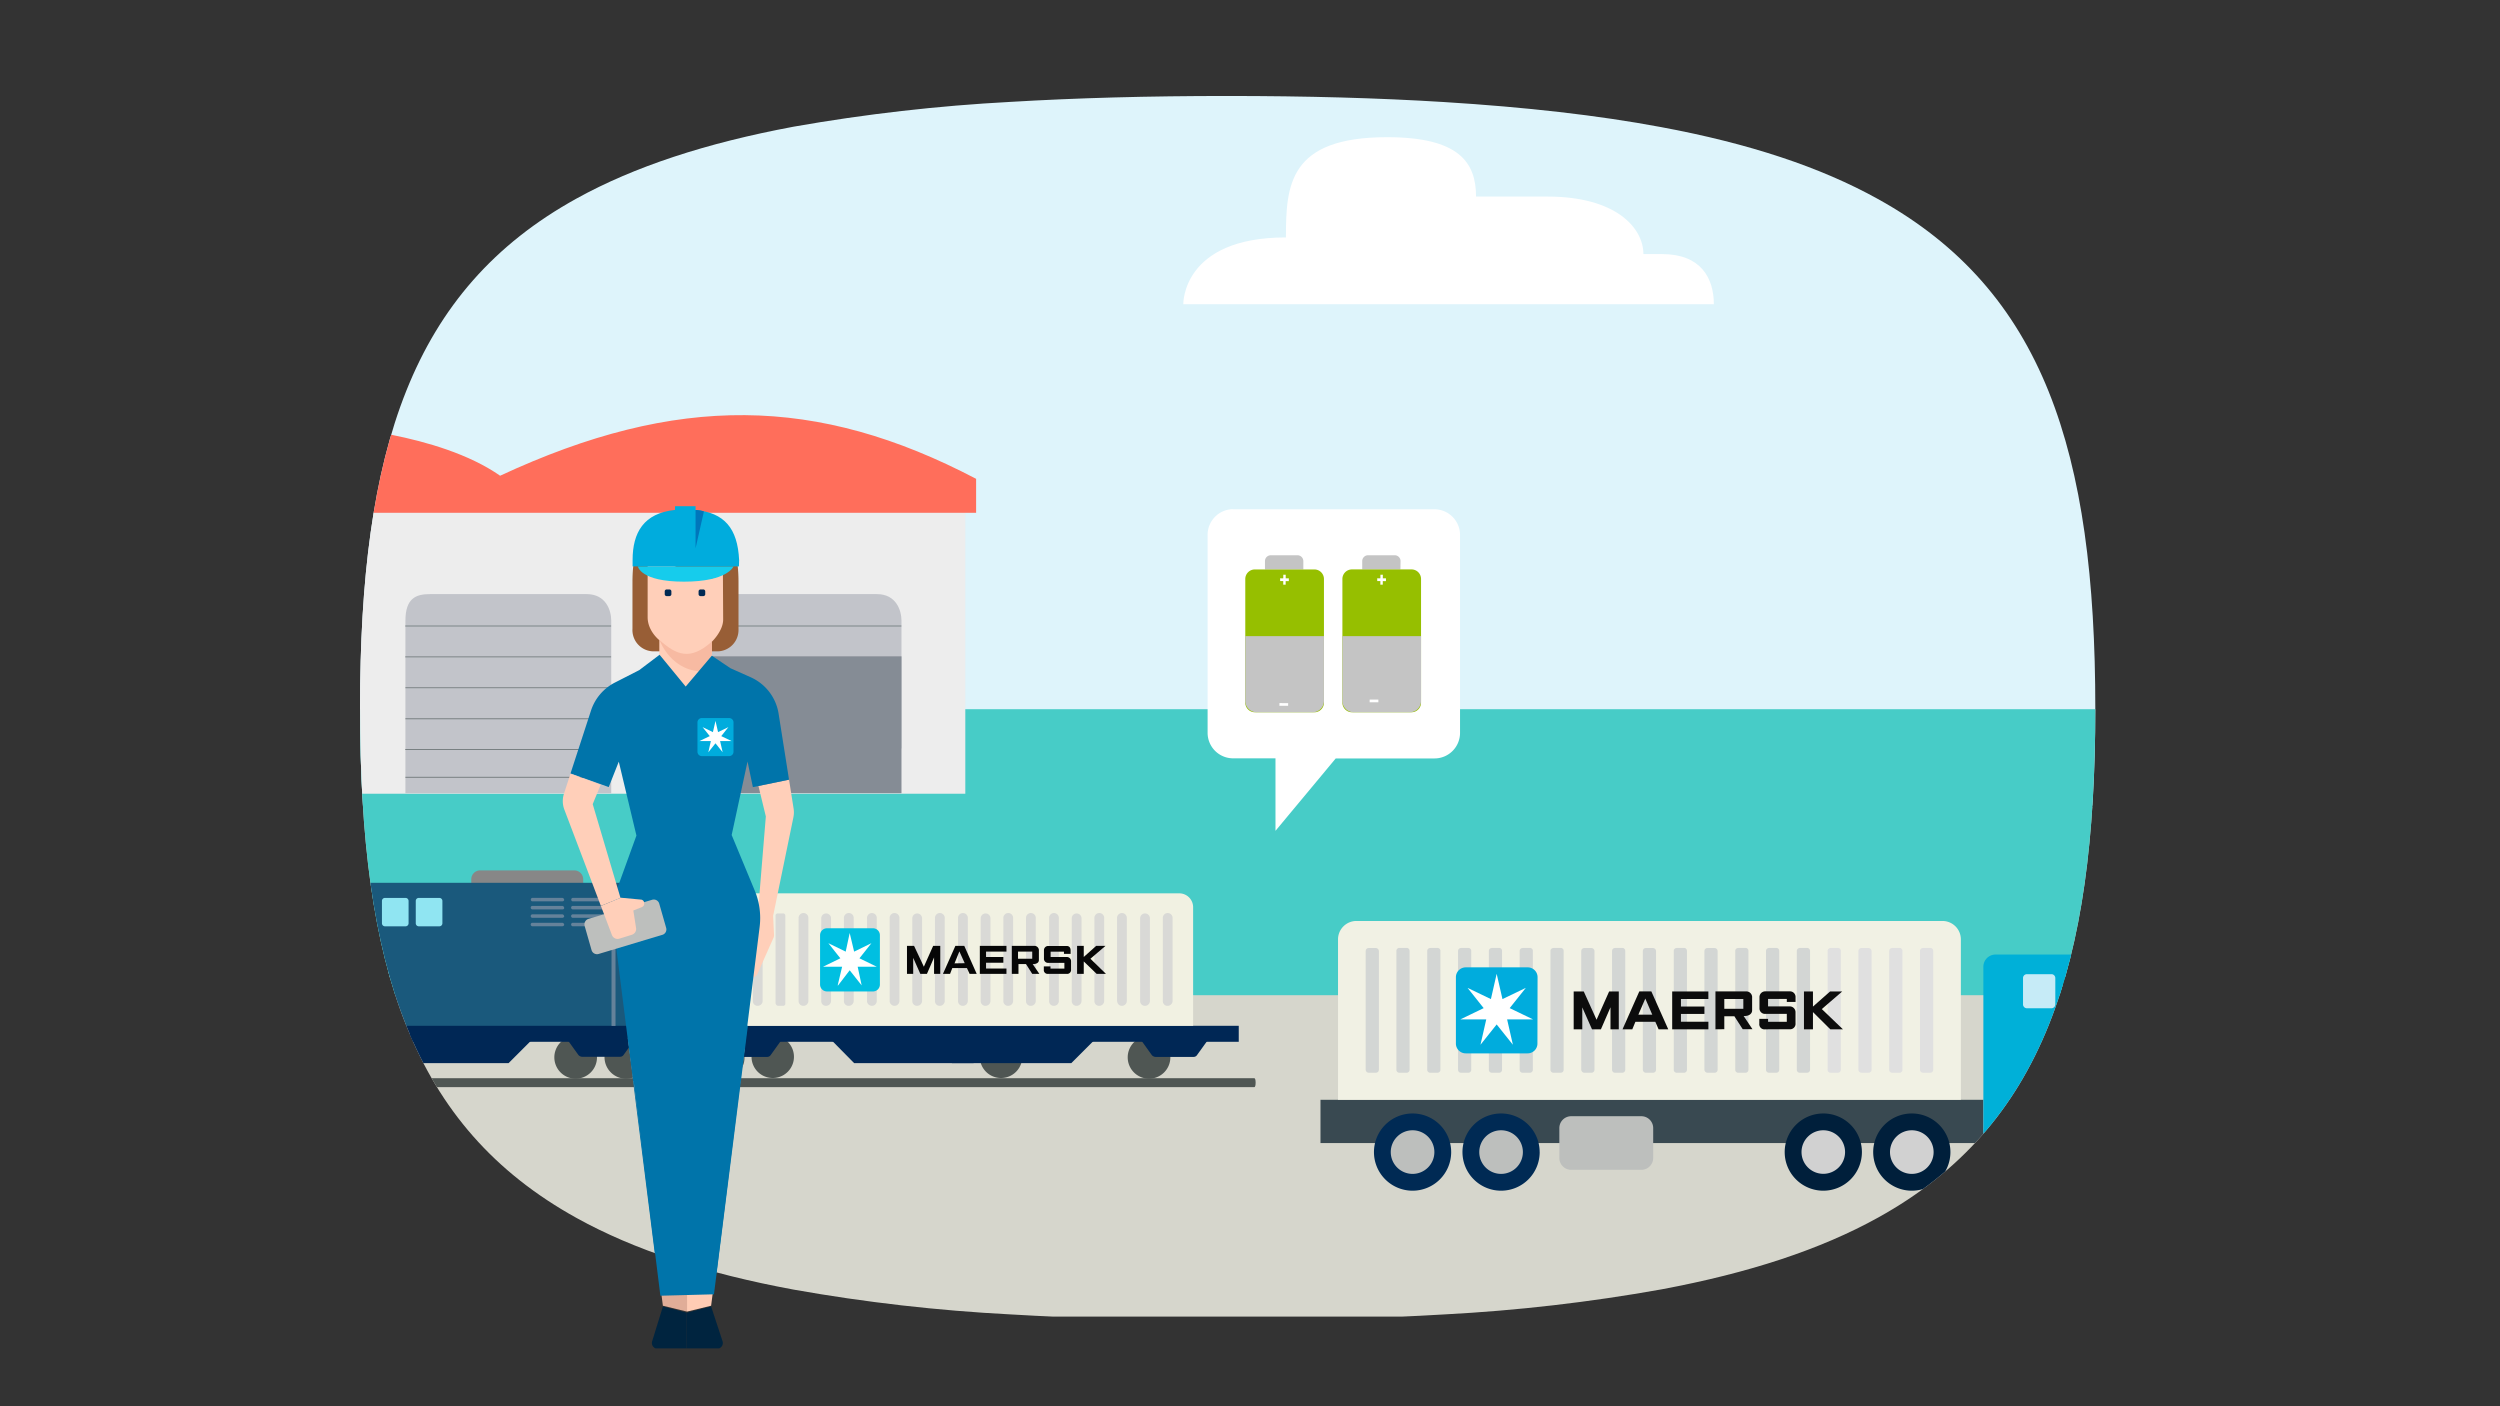 <svg id="Layer_1" data-name="Layer 1" xmlns="http://www.w3.org/2000/svg" xmlns:xlink="http://www.w3.org/1999/xlink" viewBox="0 0 720 405"><rect x="0" y="0" width="720" height="405" fill="#333333" stroke="none"/><defs><style>.cls-1,.cls-10{fill:none;}.cls-2{clip-path:url(#clip-path);}.cls-3{fill:#def4fb;}.cls-4{fill:#d6d6cc;}.cls-5{fill:#47ccc7;}.cls-6{fill:#ededed;}.cls-7{fill:#ff6e5b;}.cls-8{fill:#c2c4ca;}.cls-9{fill:#858c95;}.cls-10{stroke:#788082;stroke-miterlimit:10;stroke-width:0.28px;}.cls-11{fill:#4f5653;}.cls-12{fill:#878787;}.cls-13{fill:#002755;}.cls-14{fill:#f1f1e2;}.cls-15{fill:#d9d9d6;}.cls-16{fill:#060606;}.cls-17{fill:#00bfe1;}.cls-18{fill:#fff;}.cls-19{fill:#1a597c;}.cls-20{fill:#90e5f2;}.cls-21{fill:#65829a;}.cls-22{fill:#394951;}.cls-23{fill:#00b0d8;}.cls-24{fill:#f1f1e4;}.cls-25{fill:#d3d6d4;}.cls-26{fill:#e0e0e0;}.cls-27{fill:#0c0c0c;}.cls-28{fill:#00acdd;}.cls-29{fill:#c6ebf7;}.cls-30{fill:#002a54;}.cls-31{fill:#bdbfbd;}.cls-32{fill:#001f3b;}.cls-33{fill:#d1d1d1;}.cls-34{fill:#f7baa2;}.cls-35{fill:#ffcfb9;}.cls-36{fill:#985e36;}.cls-37{fill:#0074aa;}.cls-38{fill:#16ccec;}.cls-39{fill:#0076bb;}.cls-40{clip-path:url(#clip-path-2);}.cls-41{fill:#c4c4c4;}.cls-42{fill:#96bf00;}.cls-43{fill:#e0ad98;}.cls-44{fill:#ffccb4;}.cls-45{fill:#00243f;}</style><clipPath id="clip-path"><path class="cls-1" d="M353.41,27.64c-22.74,0-43.4.57-62.35,1.7a518.36,518.36,0,0,0-62.48,7.14c-25.33,4.74-45.86,11.5-62.47,20.66C118.47,83.42,103.69,129.53,103.69,204s14.78,120.47,62.42,146.81c16.55,9.16,37.14,15.92,62.47,20.6a506.3,506.3,0,0,0,62.48,7.14c18.95,1.13,39.74,1.7,62.48,1.7s43.46-.57,62.48-1.7a504.13,504.13,0,0,0,62.47-7.21c25.27-4.73,45.87-11.49,62.48-20.72,47.51-26.34,62.48-72.45,62.48-146.62s-15-120.34-62.61-146.69c-16.61-9.22-37.14-16-62.47-20.71-18.26-3.42-39-5.75-62.48-7.21C396.94,28.21,376.15,27.64,353.41,27.64Z"/></clipPath><clipPath id="clip-path-2"><rect class="cls-1" x="103.69" y="27.64" width="499.75" height="352.56"/></clipPath></defs><g class="cls-2"><rect class="cls-3" x="64.67" y="18.23" width="627.92" height="213.82"/><rect class="cls-4" x="87.79" y="279.96" width="506.18" height="99.23"/><rect class="cls-4" x="95.58" y="232.27" width="597.01" height="49.22"/><rect class="cls-5" x="85.68" y="204.24" width="528.56" height="82.37"/><polygon class="cls-6" points="93.05 228.6 278.01 228.6 278.01 147.68 94.82 147.68 93.05 228.6"/><path class="cls-7" d="M94.82,147.68h186.3V137.9c-45.79-24-86.1-24.6-137.09-.89-17.78-12.45-49.21-14.23-49.21-14.23Z"/><path class="cls-8" d="M200.35,215.56V178.81c0-6.52,3-7.71,7.11-7.71h45.06c5.63,0,7.11,4.74,7.11,7.71v36.75Z"/><rect class="cls-9" x="200.35" y="189.03" width="59.28" height="39.42"/><path class="cls-8" d="M116.76,228.46V178.81c0-6.52,3-7.71,7.11-7.71h45.06c5.63,0,7.11,4.74,7.11,7.71v49.65Z"/><path class="cls-10" d="M116.76,198.07H176m24.31-17.78h59.28m-142.87,8.89H176m-59.28-8.89H176"/><path class="cls-11" d="M361.24,310.53c.25,0,.38.51.38,1.28s-.13,1.28-.38,1.28H3c-.25,0-.38-.52-.38-1.28s.13-1.28.38-1.28Z"/><path class="cls-12" d="M135.73,270.75a2.56,2.56,0,0,0,2.56,2.56H165.4a2.57,2.57,0,0,0,2.56-2.56V253.22a2.56,2.56,0,0,0-2.56-2.55H138.29a2.55,2.55,0,0,0-2.56,2.55Z"/><path class="cls-11" d="M174.1,304.39a6.21,6.21,0,1,0,6.27-6.14h-.13a6.17,6.17,0,0,0-6.14,6.14"/><path class="cls-11" d="M159.65,304.52a6.14,6.14,0,1,1,6.14,6.14,6.14,6.14,0,0,1-6.14-6.14"/><path class="cls-13" d="M173.08,297.74h8.44a1.27,1.27,0,0,1,1,2l-2.94,4.1a1.19,1.19,0,0,1-1,.51h-11a1.57,1.57,0,0,1-1-.51l-2.95-4.1a1.28,1.28,0,0,1,.26-1.79,1.31,1.31,0,0,1,.77-.25Z"/><path class="cls-11" d="M282.19,304.39a6.11,6.11,0,1,0,0-.07Z"/><path class="cls-11" d="M324.78,304.52a6.14,6.14,0,1,1,6.14,6.14,6.14,6.14,0,0,1-6.14-6.14"/><path class="cls-13" d="M338.21,297.74h8.44a1.27,1.27,0,0,1,1.28,1.27,1.31,1.31,0,0,1-.25.77l-2.95,4.1a1.16,1.16,0,0,1-1,.51h-11a1.59,1.59,0,0,1-1-.51l-2.94-4.1A1.28,1.28,0,0,1,329,298a1.31,1.31,0,0,1,.77-.25Z"/><path class="cls-11" d="M216.44,304.39a6.11,6.11,0,1,0,0-.07Z"/><path class="cls-11" d="M202,304.52a6.05,6.05,0,0,1,6-6.14h.16a6.24,6.24,0,0,1,6.26,6.14,6.06,6.06,0,0,1-6,6.14h-.16a6.17,6.17,0,0,1-6.26-6.08Z"/><rect class="cls-13" x="197.76" y="295.43" width="159" height="4.6"/><path class="cls-14" d="M210.94,295.43V261.28a4,4,0,0,1,4-4H339.62a4,4,0,0,1,4,4v34.15Z"/><path class="cls-15" d="M336.29,289.68h0a1.42,1.42,0,0,0,1.41-1.41V264.48a1.41,1.41,0,1,0-2.81,0v23.79a1.34,1.34,0,0,0,1.27,1.41Z"/><path class="cls-15" d="M329.77,289.68h0a1.43,1.43,0,0,0,1.41-1.41V264.48a1.41,1.41,0,1,0-2.82,0v23.79a1.36,1.36,0,0,0,1.28,1.41Z"/><path class="cls-15" d="M323.12,289.68h0a1.41,1.41,0,0,0,1.4-1.41V264.48a1.41,1.41,0,1,0-2.81,0v23.79c.13.9.64,1.41,1.41,1.41"/><path class="cls-15" d="M316.59,289.68h0a1.41,1.41,0,0,0,1.41-1.41V264.48a1.41,1.41,0,1,0-2.81,0v23.79a1.34,1.34,0,0,0,1.27,1.41Z"/><path class="cls-15" d="M310.07,289.68h0a1.42,1.42,0,0,0,1.41-1.41V264.48a1.41,1.41,0,1,0-2.82,0v23.79a1.36,1.36,0,0,0,1.28,1.41Z"/><path class="cls-15" d="M303.55,289.68h0a1.41,1.41,0,0,0,1.4-1.41V264.48a1.41,1.41,0,1,0-2.81,0v23.79a1.34,1.34,0,0,0,1.28,1.41Z"/><path class="cls-15" d="M296.9,289.68h0a1.41,1.41,0,0,0,1.4-1.41V264.48a1.41,1.41,0,1,0-2.81,0v23.79a1.34,1.34,0,0,0,1.27,1.41Z"/><path class="cls-15" d="M290.37,289.68h0a1.42,1.42,0,0,0,1.41-1.41V264.48a1.41,1.41,0,1,0-2.81,0v23.79a1.34,1.34,0,0,0,1.27,1.41Z"/><path class="cls-15" d="M283.85,289.68h0a1.43,1.43,0,0,0,1.41-1.41V264.48a1.41,1.41,0,1,0-2.82,0v23.79a1.36,1.36,0,0,0,1.28,1.41Z"/><path class="cls-15" d="M277.33,289.68h0a1.41,1.41,0,0,0,1.4-1.41V264.48a1.41,1.41,0,1,0-2.81,0v23.79a1.34,1.34,0,0,0,1.27,1.41Z"/><path class="cls-15" d="M270.67,289.68h0a1.41,1.41,0,0,0,1.41-1.41V264.48a1.41,1.41,0,1,0-2.81,0v23.79a1.34,1.34,0,0,0,1.27,1.41Z"/><path class="cls-15" d="M264.15,289.68h0a1.43,1.43,0,0,0,1.41-1.41V264.48a1.41,1.41,0,1,0-2.82,0v23.79a1.36,1.36,0,0,0,1.28,1.41Z"/><path class="cls-15" d="M257.63,289.68h0a1.41,1.41,0,0,0,1.4-1.41V264.48a1.41,1.41,0,1,0-2.81,0v23.79a1.42,1.42,0,0,0,1.41,1.41"/><path class="cls-15" d="M251.1,289.68h0a1.41,1.41,0,0,0,1.41-1.41V264.48a1.41,1.41,0,1,0-2.81,0v23.79a1.41,1.41,0,0,0,1.4,1.41"/><path class="cls-15" d="M244.45,289.68h0a1.42,1.42,0,0,0,1.41-1.41V264.48a1.41,1.41,0,1,0-2.81,0v23.79a1.34,1.34,0,0,0,1.27,1.41Z"/><path class="cls-15" d="M237.93,289.68h0a1.43,1.43,0,0,0,1.41-1.41V264.48a1.41,1.41,0,1,0-2.82,0v23.79a1.34,1.34,0,0,0,1.28,1.41Z"/><path class="cls-15" d="M231.41,289.68h0a1.41,1.41,0,0,0,1.4-1.41V264.48a1.41,1.41,0,1,0-2.81,0v23.79a1.34,1.34,0,0,0,1.27,1.41Z"/><path class="cls-15" d="M224,289.68h1.53a.61.61,0,0,0,.64-.57v-25.4a.6.6,0,0,0-.57-.64H224a.61.61,0,0,0-.64.57V289c.12.38.38.64.64.64"/><path class="cls-15" d="M218.23,289.68h0a1.42,1.42,0,0,0,1.41-1.41V264.48a1.41,1.41,0,1,0-2.82,0v23.79a1.36,1.36,0,0,0,1.28,1.41Z"/><polygon class="cls-16" points="261.21 280.47 261.21 272.41 263.25 272.41 266.07 278.42 268.75 272.41 270.8 272.41 270.8 280.47 269.01 280.47 269.01 275.74 266.96 280.47 265.05 280.47 263 275.86 263 280.47 261.21 280.47"/><path class="cls-16" d="M273.62,280.47h-2.05l3.58-8.06h2.56l3.58,8.06h-2.05l-.76-1.66h-4.22Zm4.22-3.07L276.3,274l-1.4,3.45Z"/><polygon class="cls-16" points="282.19 280.47 282.19 272.41 289.86 272.41 289.86 274.07 283.98 274.07 283.98 275.61 288.97 275.61 288.97 277.27 283.98 277.27 283.98 278.93 289.86 278.93 289.86 280.47 282.19 280.47"/><path class="cls-16" d="M291.4,280.47v-8.06h6.39a1.29,1.29,0,0,1,1.41,1.14,1.22,1.22,0,0,1,0,.27v2.68c0,.64-.51,1.15-1.66,1.15h-.13l1.92,2.82h-2.05l-1.79-2.82h-2.17v2.82Zm1.79-4.35h4.09v-2.05h-4.09Z"/><path class="cls-16" d="M302.52,280.47h-.64a1.11,1.11,0,0,1-1.26-.94l0-.21v-1h1.92v.64h4v-1.66h-4.61a1.17,1.17,0,0,1-1.27-1.08v-2.5a1.22,1.22,0,0,1,1.14-1.28h5.39c.77,0,1.15.51,1.15,1.28v1h-1.92v-.64h-3.84v1.54h4.61a1.21,1.21,0,0,1,1.28,1.12v2.46a1.15,1.15,0,0,1-1,1.28h-4.89Z"/><polygon class="cls-16" points="310.2 280.47 310.2 272.41 312.12 272.41 312.12 275.61 315.7 272.41 318.38 272.41 314.04 276.12 318.51 280.47 315.83 280.47 312.12 276.89 312.12 280.47 310.2 280.47"/><path class="cls-17" d="M253.41,283.54a2,2,0,0,1-2,2H238.18a2,2,0,0,1-2-2V269.34a2,2,0,0,1,2-2h13.23a2,2,0,0,1,2,2v14.25Z"/><polygon class="cls-18" points="247.52 275.99 250.97 271.64 245.99 274.07 244.71 268.7 243.56 274.07 238.57 271.64 242.02 275.99 237.03 278.42 242.53 278.42 241.25 283.79 241.38 283.79 244.71 279.44 248.16 283.79 247.01 278.42 252.51 278.42 247.52 275.99"/><path class="cls-19" d="M194.82,254.12v41.44H10.63v-15a7.59,7.59,0,0,1,1.79-4.86l15.09-18.42A8.36,8.36,0,0,1,34,254.25H194.82Z"/><polygon class="cls-13" points="316.98 297.74 308.54 306.18 274.13 306.18 274.13 297.74 316.98 297.74"/><polygon class="cls-13" points="237.67 297.74 245.99 306.18 280.4 306.18 280.4 297.74 237.67 297.74"/><rect class="cls-13" x="10.5" y="295.43" width="184.19" height="4.6"/><polygon class="cls-13" points="86.86 297.74 118.33 297.74 154.91 297.74 146.47 306.18 118.33 306.18 86.86 306.18 58.72 306.18 50.41 297.74 86.86 297.74"/><path class="cls-13" d="M215.42,297.74h8.44a1.27,1.27,0,0,1,1.28,1.27,1.26,1.26,0,0,1-.26.77l-2.94,4.1a1.19,1.19,0,0,1-1,.51h-11a1.62,1.62,0,0,1-1-.51l-2.94-4.1a1.29,1.29,0,0,1,.25-1.79,1.36,1.36,0,0,1,.77-.25Z"/><path class="cls-20" d="M110,265.89a.87.87,0,0,0,.85.89h5.93a.87.87,0,0,0,.89-.85v-6.44a.87.87,0,0,0-.85-.89h-5.93a.86.86,0,0,0-.89.85v6.44Z"/><path class="cls-20" d="M119.74,265.89a.87.87,0,0,0,.85.89h5.93a.87.87,0,0,0,.89-.85v-6.44a.87.87,0,0,0-.85-.89h-5.93a.86.86,0,0,0-.89.85v6.44Z"/><path class="cls-21" d="M162.46,259.11h0a.56.56,0,0,0-.51-.52h-8.7a.52.52,0,0,0,0,1H162a.56.56,0,0,0,.51-.51"/><path class="cls-21" d="M162.46,261.41h0a.56.56,0,0,0-.51-.51h-8.7a.51.51,0,0,0,0,1H162a.46.46,0,0,0,.51-.42Z"/><path class="cls-21" d="M162.46,263.84h0a.56.56,0,0,0-.51-.51h-8.7a.51.51,0,0,0,0,1H162a.56.56,0,0,0,.51-.51"/><path class="cls-21" d="M162.46,266.27h0a.56.56,0,0,0-.51-.51h-8.7a.51.51,0,0,0,0,1H162a.56.56,0,0,0,.51-.51"/><path class="cls-21" d="M174.1,259.11h0a.56.56,0,0,0-.51-.52h-8.7a.52.52,0,0,0,0,1h8.7a.56.56,0,0,0,.51-.51"/><path class="cls-21" d="M174.1,261.41h0a.56.56,0,0,0-.51-.51h-8.7a.51.51,0,0,0,0,1h8.7a.46.46,0,0,0,.51-.42Z"/><path class="cls-21" d="M174.1,263.84h0a.56.56,0,0,0-.51-.51h-8.7a.51.51,0,0,0,0,1h8.7a.56.56,0,0,0,.51-.51"/><path class="cls-21" d="M174.1,266.27h0a.56.56,0,0,0-.51-.51h-8.7a.51.51,0,0,0,0,1h8.7a.56.56,0,0,0,.51-.51"/><rect class="cls-21" x="186.86" y="271.42" width="1.15" height="24.05"/><rect class="cls-21" x="176.12" y="271.42" width="1.15" height="24.05"/><path class="cls-10" d="M116.76,223.86H176m-59.28-8H176M116.76,207H176"/><rect class="cls-22" x="380.3" y="316.74" width="190.91" height="12.46"/><path class="cls-23" d="M625.19,299.18l-10.34-22.27a3.5,3.5,0,0,0-3.19-2H574.72a3.51,3.51,0,0,0-3.51,3.51v54.94h18.38c.31-12.56,4.45-15.77,14.16-15.77,9.53,0,13.71,3.15,14,15.77H622a3.51,3.51,0,0,0,3.52-3.51h0V300.66a3.44,3.44,0,0,0-.33-1.48"/><path class="cls-24" d="M564.73,316.74v-46.2a5.3,5.3,0,0,0-5.31-5.3H390.66a5.3,5.3,0,0,0-5.31,5.3v46.2Z"/><rect class="cls-25" x="393.31" y="273.03" width="3.81" height="35.92" rx="0.84"/><path class="cls-25" d="M403,273h2.12a.83.83,0,0,1,.84.84V308.1a.84.84,0,0,1-.84.85H403a.85.85,0,0,1-.84-.85V273.87A.84.84,0,0,1,403,273"/><path class="cls-25" d="M411.89,273H414a.83.83,0,0,1,.84.84V308.1a.84.84,0,0,1-.84.85h-2.12a.85.85,0,0,1-.84-.85V273.87a.84.84,0,0,1,.84-.84"/><path class="cls-25" d="M420.76,273h2.12a.84.84,0,0,1,.84.84V308.1a.85.85,0,0,1-.84.85h-2.12a.84.84,0,0,1-.84-.84V273.87a.84.84,0,0,1,.84-.84"/><path class="cls-25" d="M429.63,273h2.12a.83.83,0,0,1,.84.84V308.1a.84.84,0,0,1-.84.85h-2.12a.85.85,0,0,1-.84-.85V273.87a.84.84,0,0,1,.84-.84"/><path class="cls-25" d="M438.5,273h2.12a.83.83,0,0,1,.84.84V308.1a.85.85,0,0,1-.84.85H438.5a.84.84,0,0,1-.84-.85V273.87a.84.84,0,0,1,.84-.84"/><path class="cls-25" d="M447.37,273h2.12a.83.83,0,0,1,.84.84V308.1a.84.84,0,0,1-.84.85h-2.12a.85.85,0,0,1-.84-.84V273.87a.84.84,0,0,1,.84-.84"/><rect class="cls-25" x="455.4" y="273.03" width="3.81" height="35.92" rx="0.84"/><path class="cls-25" d="M465.11,273h2.12a.84.84,0,0,1,.84.84V308.1a.85.85,0,0,1-.84.85h-2.12a.84.84,0,0,1-.84-.85V273.87a.83.83,0,0,1,.84-.84"/><rect class="cls-25" x="473.13" y="273.03" width="3.81" height="35.92" rx="0.84"/><path class="cls-25" d="M482.85,273H485a.83.83,0,0,1,.84.84V308.1a.85.85,0,0,1-.84.85h-2.12a.84.84,0,0,1-.84-.85V273.87a.83.83,0,0,1,.84-.84"/><rect class="cls-25" x="490.87" y="273.03" width="3.81" height="35.92" rx="0.84"/><path class="cls-25" d="M500.59,273h2.12a.83.83,0,0,1,.84.84V308.1a.85.85,0,0,1-.84.85h-2.12a.84.84,0,0,1-.84-.85V273.87a.83.83,0,0,1,.84-.84"/><path class="cls-25" d="M509.46,273h2.12a.84.84,0,0,1,.84.84V308.1a.85.85,0,0,1-.84.85h-2.12a.85.85,0,0,1-.85-.85V273.87a.84.84,0,0,1,.85-.84"/><path class="cls-25" d="M518.33,273h2.12a.84.84,0,0,1,.84.84V308.1a.85.85,0,0,1-.85.85h-2.11a.85.85,0,0,1-.85-.85V273.87a.84.84,0,0,1,.85-.84"/><path class="cls-26" d="M527.2,273h2.12a.84.84,0,0,1,.84.84V308.1a.85.85,0,0,1-.85.85h-2.12a.85.85,0,0,1-.84-.85V273.87a.84.84,0,0,1,.85-.84"/><rect class="cls-26" x="535.22" y="273.03" width="3.8" height="35.92" rx="0.84"/><path class="cls-26" d="M544.94,273h2.12a.84.84,0,0,1,.84.84V308.1a.85.85,0,0,1-.85.85h-2.12a.85.85,0,0,1-.84-.85V273.87a.84.84,0,0,1,.85-.84"/><path class="cls-26" d="M553.8,273h2.12a.84.84,0,0,1,.85.84V308.1a.85.85,0,0,1-.85.85H553.8a.85.85,0,0,1-.84-.85V273.87a.84.84,0,0,1,.84-.84"/><polygon class="cls-27" points="453.22 296.45 453.22 285.54 456.12 285.54 459.81 293.69 463.43 285.54 466.21 285.54 466.21 296.45 463.82 296.45 463.82 290.1 461.06 296.45 458.5 296.45 455.7 290.13 455.7 296.45 453.22 296.45"/><path class="cls-27" d="M475.85,292.22l-2-4.63-2,4.63Zm-5.75,4.23h-2.82l4.84-10.92h3.47l4.87,10.92h-2.78l-.95-2.18H471Z"/><polygon class="cls-27" points="481.59 296.45 481.59 285.54 492.01 285.54 492.01 287.71 484.11 287.71 484.11 289.88 490.88 289.88 490.88 292.01 484.11 292.01 484.11 294.26 492.02 294.26 492.02 296.45 481.59 296.45"/><path class="cls-27" d="M496.6,290.54h5.48v-2.82H496.6Zm-2.55,5.9V285.53h8.72a1.68,1.68,0,0,1,1.84,1.5,1.82,1.82,0,0,1,0,.33V291c0,.84-.74,1.61-2.19,1.61h-.25l2.54,3.8H501.9l-2.4-3.73h-2.9v3.73Z"/><path class="cls-27" d="M509.2,296.45h-.86a1.49,1.49,0,0,1-1.66-1.29,1.09,1.09,0,0,1,0-.31v-1.42h2.53v.84h5.39V292h-6.18a1.58,1.58,0,0,1-1.69-1.46v-3.36a1.65,1.65,0,0,1,1.64-1.67h7.13a1.6,1.6,0,0,1,1.62,1.58v1.46h-2.52v-.86H509.2v2.15h6.17a1.67,1.67,0,0,1,1.74,1.59v3.28a1.56,1.56,0,0,1-1.36,1.71H509.2Z"/><polygon class="cls-27" points="519.54 296.45 519.54 285.54 522.13 285.54 522.13 289.9 527.06 285.54 530.56 285.54 524.68 290.61 530.77 296.45 527.14 296.45 522.13 291.48 522.13 296.45 519.54 296.45"/><path class="cls-28" d="M442.78,300.55a2.82,2.82,0,0,1-2.82,2.82H422.13a2.83,2.83,0,0,1-2.83-2.82V281.43a2.84,2.84,0,0,1,2.83-2.83H440a2.83,2.83,0,0,1,2.82,2.83Z"/><polygon class="cls-18" points="434.79 290.34 439.42 284.53 439.4 284.52 432.71 287.74 431.05 280.5 431.03 280.5 429.38 287.74 422.68 284.52 422.67 284.53 427.3 290.34 420.61 293.57 420.61 293.59 428.04 293.59 426.39 300.84 426.41 300.85 431.04 295.04 435.68 300.85 435.7 300.83 434.05 293.59 441.48 293.59 441.48 293.57 434.79 290.34"/><path class="cls-29" d="M591.93,289.26a1.12,1.12,0,0,1-1.11,1.12h-7.07a1.12,1.12,0,0,1-1.12-1.12h0v-7.58a1.12,1.12,0,0,1,1.12-1.12h7.07a1.12,1.12,0,0,1,1.11,1.12Z"/><path class="cls-30" d="M417.94,331.79a11.12,11.12,0,1,1-11.12-11.11h0a11.12,11.12,0,0,1,11.12,11.11"/><path class="cls-31" d="M413.1,331.79a6.28,6.28,0,1,1-6.28-6.27A6.28,6.28,0,0,1,413.1,331.79Z"/><path class="cls-30" d="M443.43,331.79a11.12,11.12,0,1,1-11.12-11.11h0a11.11,11.11,0,0,1,11.11,11.11"/><path class="cls-31" d="M438.59,331.79a6.28,6.28,0,1,1-6.28-6.27h0A6.27,6.27,0,0,1,438.59,331.79Z"/><path class="cls-32" d="M536.23,331.79a11.12,11.12,0,1,1-11.12-11.11,11.11,11.11,0,0,1,11.12,11.11"/><path class="cls-33" d="M531.38,331.79a6.27,6.27,0,1,1-6.27-6.27,6.27,6.27,0,0,1,6.27,6.27"/><path class="cls-32" d="M561.72,331.79a11.12,11.12,0,1,1-11.12-11.11,11.11,11.11,0,0,1,11.12,11.11"/><path class="cls-33" d="M556.88,331.79a6.28,6.28,0,1,1-6.28-6.27h0a6.28,6.28,0,0,1,6.28,6.27Z"/><path class="cls-32" d="M614.8,331.79a11.12,11.12,0,1,1-11.12-11.11h0a11.12,11.12,0,0,1,11.11,11.11"/><path class="cls-33" d="M610,331.79a6.27,6.27,0,1,1-6.27-6.27,6.27,6.27,0,0,1,6.27,6.27Z"/><path class="cls-31" d="M452.51,321.47H472.7a3.42,3.42,0,0,1,3.42,3.42v8.6a3.42,3.42,0,0,1-3.42,3.42H452.51a3.42,3.42,0,0,1-3.42-3.41v-8.61a3.42,3.42,0,0,1,3.42-3.42"/><path class="cls-29" d="M618.33,304.86H598.07a1.33,1.33,0,0,1-1.32-1.33V281.88a1.32,1.32,0,0,1,1.32-1.32h12a1.33,1.33,0,0,1,1.21.76l8.23,17.47a1.25,1.25,0,0,1,.13.57v4.17a1.34,1.34,0,0,1-1.33,1.33"/><path class="cls-18" d="M340.79,87.61h152.8c0-7.48-3.72-14.43-14.86-14.43H473.3c0-7.48-7.8-16.57-27.64-16.57H425.1c0-9.9-5-17.1-25.6-17.1-28.34,0-29.15,13.84-29.15,28.87-30,0-29.56,19.23-29.56,19.23"/><polygon class="cls-34" points="197.74 376.37 197.74 303.93 213.38 308.57 204.84 374.64 197.74 376.37"/><polygon class="cls-35" points="197.74 376.37 197.74 303.93 180.82 298.91 190.65 374.64 197.74 376.37"/><path class="cls-30" d="M204.84,374.64,208,384.83A1.74,1.74,0,0,1,206.9,387a1.82,1.82,0,0,1-.52.08h-8.64V376.37Z"/><path class="cls-30" d="M190.65,374.64l-3.2,10.19a1.75,1.75,0,0,0,1.14,2.18,1.82,1.82,0,0,0,.52.08h8.63V376.37Z"/><path class="cls-35" d="M228.5,235.39l-5.84,28.37.26,5.5a1.66,1.66,0,0,1-.14.79l-4.63,10.41a1.71,1.71,0,0,1-1.89,1l-1.46-.26-.09-11.56,3.51-6,2.34-28.5-2.13-8.8,8.81-1.82,1.32,8.36a6.88,6.88,0,0,1-.06,2.48"/><path class="cls-36" d="M206.69,187.59a6.14,6.14,0,0,0,6-6.22,2.44,2.44,0,0,0,0-.27V167.73c0-12.7-4.09-16.57-15.27-16.57s-15.27,3.87-15.27,16.57V181.1a6.13,6.13,0,0,0,5.77,6.48h18.74Z"/><path class="cls-35" d="M186.52,161.56l0,16.2c0,4,3.36,6.6,3.36,6.6v4.21l7.5,22.74L205,188.84v-4s3.27-3.11,3.27-6.4c0-.84-.07-13.23-.07-13.23h0a9.52,9.52,0,0,1-11.31-.54c-1.94-1.54-4.68-3.09-10.35-3.09"/><path class="cls-30" d="M192.75,171.68H192a.56.56,0,0,1-.56-.56v-.8a.56.56,0,0,1,.56-.56h.8a.56.56,0,0,1,.56.56v.8a.56.56,0,0,1-.56.56"/><path class="cls-30" d="M202.55,171.68h-.8a.56.56,0,0,1-.56-.56v-.8a.56.56,0,0,1,.56-.56h.8a.56.56,0,0,1,.56.56v.8a.56.56,0,0,1-.56.56"/><path class="cls-34" d="M205,184.82v4l-1.52,4.53c-10.14.64-13.52-9-13.52-9,4.85,4.31,8.83,6,15,.46"/><polygon class="cls-18" points="204.97 188.84 206.1 204.63 197.43 211.31 189.4 204.63 189.93 188.57 197.43 211.31 204.97 188.84"/><path class="cls-37" d="M216.83,226.7l10.41-2.15-3-19a13.85,13.85,0,0,0-8.06-10.51l-5.8-2.59L205,188.84l-7.52,8.89-7.52-9.16L184.09,193l-7,3.58a13.93,13.93,0,0,0-6.86,8l-5.92,18.17,11,3.93,2.9-7.32,5.08,21.28-5.63,15.53a20.8,20.8,0,0,0-1.07,9.77l13.32,105.59,15.77.42,13.08-104.88a20.71,20.71,0,0,0-1.42-10.64l-6.62-15.94,4.57-21.17Z"/><path class="cls-31" d="M190.75,269.23l-18.38,5.52a1.63,1.63,0,0,1-2-1.11l-2-7a1.65,1.65,0,0,1,1.11-2l18.38-5.52a1.64,1.64,0,0,1,2,1.12l2,7a1.63,1.63,0,0,1-1.11,2h0"/><path class="cls-35" d="M182.4,262.22l2.49-1a1,1,0,0,0,.63-1.07V260a1,1,0,0,0-.94-.92l-5.81-.54-5.71,2.37,3.19,8.42a1.75,1.75,0,0,0,2.14,1l3.6-1.12a1.74,1.74,0,0,0,1.2-1.92Z"/><path class="cls-35" d="M173.05,260.9l-10.51-27.71a6.94,6.94,0,0,1-.12-4.61l1.88-5.75L173,226l-2.3,5.59,8,27Z"/><path class="cls-28" d="M202.12,206.8H210a1.25,1.25,0,0,1,1.25,1.25v8.46a1.25,1.25,0,0,1-1.25,1.25h-7.88a1.25,1.25,0,0,1-1.25-1.25v-8.46a1.25,1.25,0,0,1,1.25-1.25"/><polygon class="cls-18" points="207.72 212 209.76 209.43 209.76 209.42 206.8 210.85 206.07 207.64 206.06 207.64 205.32 210.85 202.36 209.42 202.36 209.43 204.41 212 201.44 213.42 201.45 213.43 204.73 213.43 204 216.64 204.01 216.64 206.06 214.07 208.11 216.64 208.12 216.64 207.39 213.43 210.67 213.43 210.68 213.42 207.72 212"/><path class="cls-38" d="M211.27,163.12H183.7s.72,4.4,13.28,4.4,14.29-4.4,14.29-4.4"/><path class="cls-28" d="M200.32,146.87v-1.09H194.4v1.08c-9.05.93-12.21,6.57-12.21,14.4l0,1.86h30.62l.06-1.78c-.43-9.31-4.33-13.64-12.52-14.47"/><path class="cls-39" d="M200.32,146.87v11.06l2.41-10.65a8.58,8.58,0,0,0-2.41-.41"/></g><g class="cls-40"><path class="cls-18" d="M355.14,146.67h58a7.4,7.4,0,0,1,7.35,7.4v57a7.35,7.35,0,0,1-7.35,7.36H384.69l-17.35,20.85V218.4h-12.2a7.35,7.35,0,0,1-7.35-7.36v-57a7.4,7.4,0,0,1,7.35-7.4"/><path class="cls-41" d="M375.36,164H364.31V161.6a1.69,1.69,0,0,1,1.69-1.69h7.66a1.7,1.7,0,0,1,1.7,1.69Z"/><path class="cls-42" d="M378.54,205.13H361.4a2.76,2.76,0,0,1-2.76-2.75V166.74A2.76,2.76,0,0,1,361.4,164h17.14a2.76,2.76,0,0,1,2.76,2.75v35.64a2.76,2.76,0,0,1-2.76,2.75"/><path class="cls-41" d="M378,205.13H361.9a3.26,3.26,0,0,1-3.26-3.25V183.21H381.3v18.67a3.26,3.26,0,0,1-3.26,3.25"/></g><polygon class="cls-18" points="368.68 167.35 371.18 167.36 371.19 166.56 368.68 166.55 368.68 167.35"/><polygon class="cls-18" points="369.57 168.39 370.27 168.39 370.29 165.52 369.59 165.52 369.57 168.39"/><polygon class="cls-18" points="368.47 203.27 370.98 203.28 370.99 202.5 368.48 202.49 368.47 203.27"/><g class="cls-40"><path class="cls-41" d="M403.32,164h-11V161.6a1.69,1.69,0,0,1,1.69-1.69h7.66a1.69,1.69,0,0,1,1.69,1.69Z"/><path class="cls-42" d="M406.51,205.13H389.37a2.76,2.76,0,0,1-2.76-2.75V166.74a2.76,2.76,0,0,1,2.76-2.75h17.14a2.75,2.75,0,0,1,2.75,2.75v35.64a2.75,2.75,0,0,1-2.75,2.75"/><path class="cls-41" d="M406,205.13H389.87a3.26,3.26,0,0,1-3.26-3.25V183.21h22.65v18.67a3.25,3.25,0,0,1-3.25,3.25"/></g><polygon class="cls-18" points="396.64 167.35 399.15 167.36 399.16 166.56 396.65 166.55 396.64 167.35"/><polygon class="cls-18" points="397.54 168.39 398.24 168.39 398.26 165.52 397.56 165.52 397.54 168.39"/><rect class="cls-18" x="397.31" y="201.63" width="0.78" height="2.51" transform="matrix(0, -1, 1, 0, 192.83, 599.57)"/><polygon class="cls-43" points="197.86 377.74 197.86 306.83 182.53 311.36 190.91 376.05 197.86 377.74"/><polygon class="cls-44" points="197.86 377.74 197.86 306.83 214.47 301.9 204.8 376.05 197.86 377.74"/><path class="cls-45" d="M190.92,376.25l-3.09,10a1.65,1.65,0,0,0,1,2.09l.06,0h8.9V378.05Z"/><path class="cls-45" d="M204.8,376.25l3.29,10a1.65,1.65,0,0,1-1,2.09l-.06,0h-9.2V378.05Z"/><path class="cls-37" d="M180,291.32l10.19,81.85,15.43-.41,9.77-77.32C203.22,294.94,191,293.79,180,291.32Z"/></svg>
